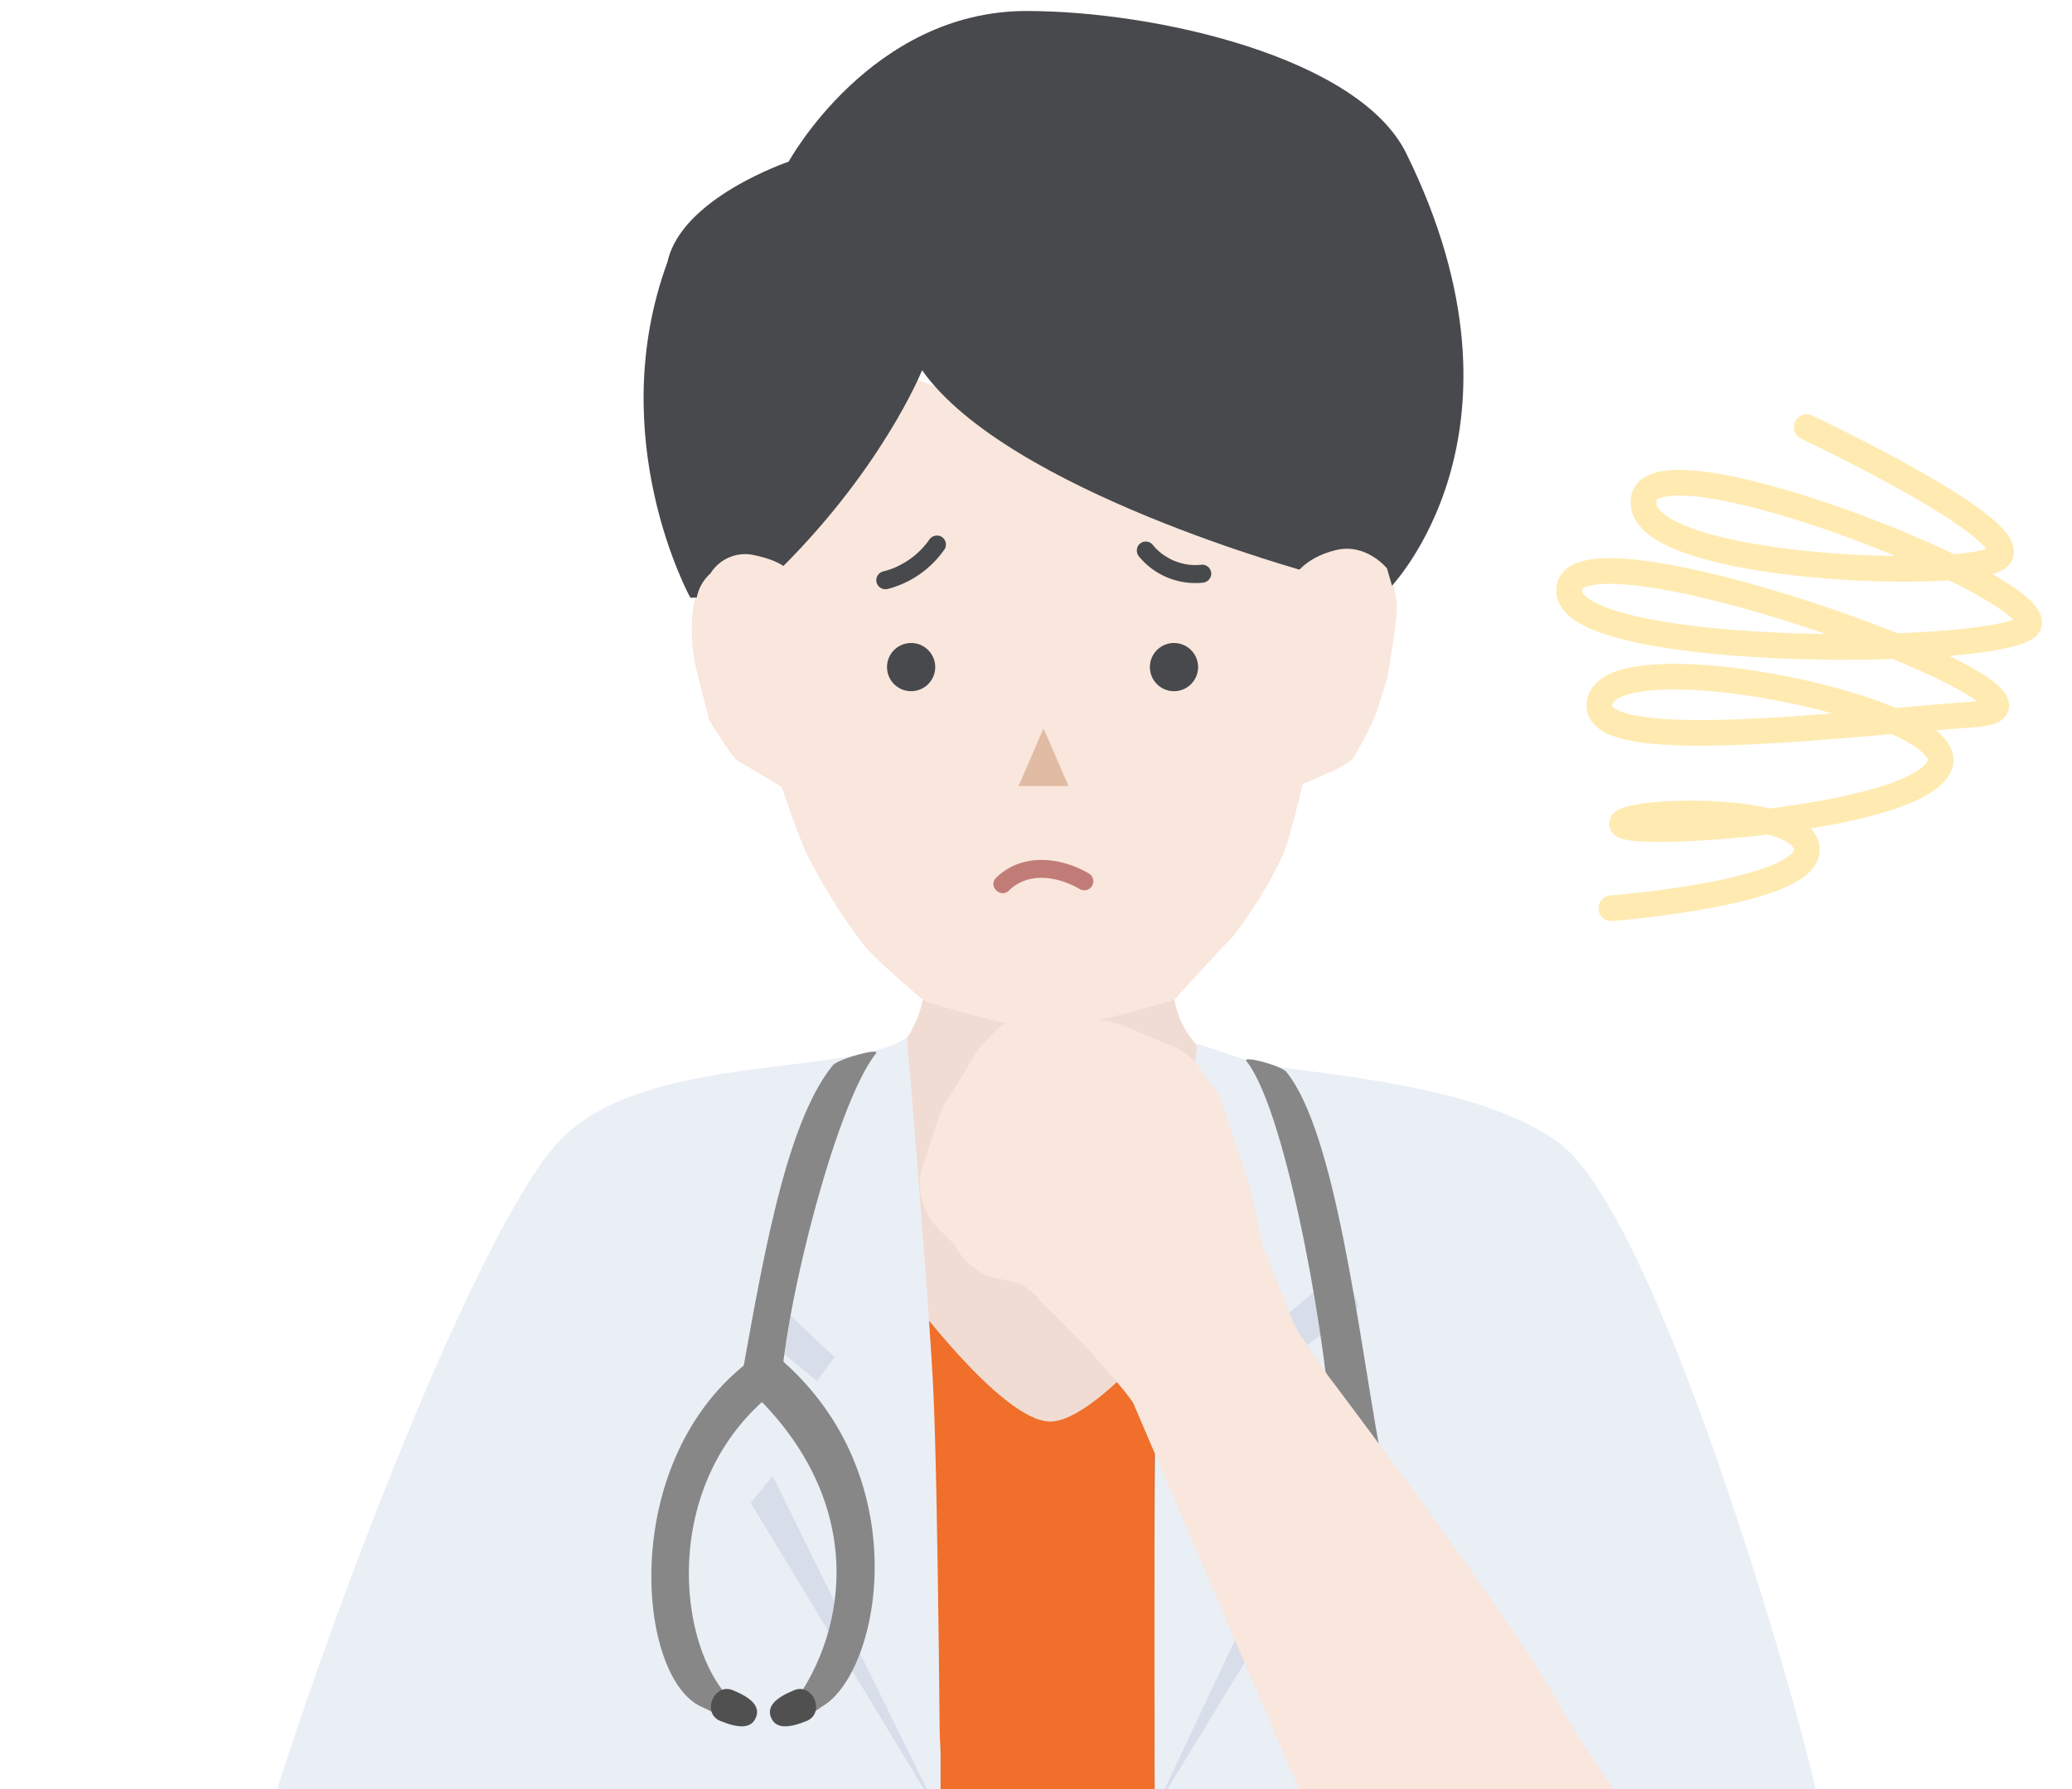 <svg xmlns="http://www.w3.org/2000/svg" width="242" height="209" viewBox="0 0 242 209"><defs><clipPath id="clip-path"><path id="長方形_109246" data-name="長方形 109246" transform="translate(-12722 -12202)" fill="#fff" d="M0 0h242v209H0z"/></clipPath><clipPath id="clip-path-2"><path id="長方形_109245" data-name="長方形 109245" fill="none" d="M0 0h216.473v641.002H0z"/></clipPath><clipPath id="clip-path-3"><path id="長方形_109244" data-name="長方形 109244" fill="none" d="M0 0h216.473v641.003H0z"/></clipPath><clipPath id="clip-path-4"><path id="長方形_109237" data-name="長方形 109237" fill="none" d="M0 0h47.034v50.983H0z"/></clipPath><clipPath id="clip-path-5"><path id="長方形_109238" data-name="長方形 109238" fill="none" d="M0 0h24.122v85.907H0z"/></clipPath><clipPath id="clip-path-6"><path id="長方形_109239" data-name="長方形 109239" fill="none" d="M0 0h22.16v86.429H0z"/></clipPath><clipPath id="clip-path-7"><path id="長方形_109240" data-name="長方形 109240" fill="none" d="M0 0h21.408v48.443H0z"/></clipPath><clipPath id="clip-path-8"><path id="長方形_109241" data-name="長方形 109241" fill="none" d="M0 0h4.57v54.733H0z"/></clipPath><clipPath id="clip-path-9"><path id="長方形_109242" data-name="長方形 109242" fill="none" d="M0 0h11.693v3.886H0z"/></clipPath><clipPath id="clip-path-10"><path id="長方形_109243" data-name="長方形 109243" fill="none" d="M0 0h5.829v6.731H0z"/></clipPath></defs><g id="グループ_8628" data-name="グループ 8628" transform="translate(-588 -1238)"><path id="パス_87933" data-name="パス 87933" d="M799.016 1287.899s27.693 13.051 21.92 15.5-42.262.844-40.961-7.115 49.734 11.531 44.65 15.061-55.082 3.527-53.32-4.781 62.463 13.861 47.477 14.875-46.346 5.2-43.848-1.742 41.857 1.211 39.643 7.621-36.092 8.652-37.1 7.02 20.656-2.637 21.537 2.648-22.818 7.115-22.818 7.115" fill="none" stroke="#ffebb2" stroke-linecap="round" stroke-linejoin="round" stroke-width="3"/><g id="マスクグループ_1852" data-name="マスクグループ 1852" transform="translate(13310 13440)" clip-path="url(#clip-path)"><g id="グループ_8626" data-name="グループ 8626" transform="translate(-12708.852 -12200.717)"><g id="グループ_8625" data-name="グループ 8625" clip-path="url(#clip-path-2)"><g id="グループ_8624" data-name="グループ 8624" transform="translate(0 -.001)"><g id="グループ_8623" data-name="グループ 8623" clip-path="url(#clip-path-3)"><path id="パス_90589" data-name="パス 90589" d="M43.525 1064.149l-3.119 4.047-7.438 5.679-10.386 11.036-6.045 8.222-3.377 5.487a2.679 2.679 0 00.882 3.688l1.607.985a9.789 9.789 0 004.732 1.435l7.88.31 2.485.1a14.535 14.535 0 005.766-.95l11.784-4.511a7.932 7.932 0 002.422-1.467l4.85-4.287 6.589-5.477a8.961 8.961 0 012.494-1.467l3.291-1.275a8.945 8.945 0 004.5-3.84l2.958-5.076.156-3.975.391-9.937-9.817 4.093-12.568-.494-5.612-.221z" transform="translate(-5.579 -464.666)" fill="#563f3d"/><path id="パス_90590" data-name="パス 90590" d="M275.392 1068.974l4.449.437 6.169-.436 8-.566 3.931-1.138 3.062 2.761 6.821 5.645a6.1 6.1 0 01.72.7l9.613 11.055 5.718 8.452 3.026 5.38a2.95 2.95 0 01-1.13 4.02l-1.884 1.055a7.7 7.7 0 01-3.76.981h-11.406a12.172 12.172 0 01-4.791-.983l-11.523-4.939a11.082 11.082 0 01-3.294-2.178l-4.268-4.082-6.4-5.756a8.741 8.741 0 00-2.374-1.525l-3.547-1.537a8.089 8.089 0 01-3.928-3.628l-2.9-5.454-1.746-3.356v-7.225l6.817 1.749z" transform="translate(-115.396 -466.321)" fill="#563f3d"/><path id="パス_90591" data-name="パス 90591" d="M207.814 774.064l-49.551-5.659a87.435 87.435 0 00-19.175.021l-48.428 5.638 2.752-114.4h114.4z" transform="translate(-39.634 -288.389)" fill="#dee3e8"/><path id="パス_90592" data-name="パス 90592" d="M224.536 215.727c3.721 2.043 28.775 1.951 40 10.322 11.991 8.951 29.433 70.587 30.814 79.651 1.15 7.55-5.064 21.024-8.842 27.542-2.22 3.828-22.3 19.772-38.514-3.405-.553-.791 11.2-6.687 11.2-6.687a1.032 1.032 0 00.319-.189l4.6-3.979a1.061 1.061 0 00.307-.445c.427-1.165 2.139-5.845 2.38-6.594.247-.769.272-7.07.275-8.345a1.11 1.11 0 00-.087-.433l-2.619-6.255a1.112 1.112 0 00-.11-.2l-4.886-7.047-5.5-8.236-4.127-5.762-10.179-15.141-6.878-9.713-4.131-5.268a1.106 1.106 0 01-.185-.356s-19.306-37.954-3.834-29.46" transform="translate(-95.537 -93.769)" fill="#eaeff6"/><path id="パス_90593" data-name="パス 90593" d="M124.508 96.49l-2.15 1.265c-.866.509-1.733 2.687-1.974 3.71a20.467 20.467 0 00.355 7.6l1.511 5.9s2.589 4.2 3.224 4.618l5.208 3.088s2.038 6.054 2.984 7.955a67.966 67.966 0 006.837 10.815c1.473 1.7 6.64 6.084 6.64 6.084-1.065 6.228-7.717 10.117-7.717 10.117l3.168 29.714 20.2 11.158 16.838-8.836 6.827-32.806s-8.535-1.571-9.9-9.34c0 0 4.952-5.508 6.715-7.234a52.2 52.2 0 005.957-9.672c.83-1.988 2.3-8.3 2.3-8.3s5.321-2.084 5.836-2.946a41.6 41.6 0 002.666-5.064L201.41 110s1.395-7.818 1.08-9c0 0-.507-3.427-1.112-3.845l-.962-.664h-8.287l-6.3-14.916-24.2-.995-20.22-7.292-7.292 8.287-4.637 14.915z" transform="translate(-52.533 -32.038)" fill="#f9e6dc"/><g id="グループ_8604" data-name="グループ 8604" transform="translate(86.892 115.499)" opacity=".05"><g id="グループ_8603" data-name="グループ 8603"><g id="グループ_8602" data-name="グループ 8602" clip-path="url(#clip-path-4)"><path id="パス_90594" data-name="パス 90594" d="M191.519 205.213s-11.26 3.434-15.207 3.434c-3.654 0-14.229-3.339-14.229-3.339-1.121 6.167-7.7 10.014-7.7 10.014l3.167 29.714 20.2 11.158 16.838-8.836 6.826-32.806s-8.535-1.571-9.9-9.34" transform="translate(-154.386 -205.213)" fill="#4a0e00"/></g></g></g><path id="パス_90595" data-name="パス 90595" d="M154.915 0c-18.162 0-27.776 17.6-27.776 17.6s-12.526 4.227-14.149 11.7c-7.576 20.621 2.642 39.193 2.642 39.193.027.321 8.052-.9 9.457-2.247 12.864-12.348 17.634-24.281 17.634-24.281 9.933 14.1 45.385 23.667 45.385 23.667.157.372 9.109 2.138 9.109 1.935 0 0 18.206-18.211 2.041-50.959C193.736 5.423 170.05 0 154.915 0" transform="translate(-48.174 .002)" fill="#47494c"/><path id="パス_90596" data-name="パス 90596" d="M220.892 134a2.814 2.814 0 11-2.814-2.814 2.814 2.814 0 012.814 2.814" transform="translate(-94.109 -57.352)" fill="#47494c"/><path id="パス_90597" data-name="パス 90597" d="M166.34 134a2.814 2.814 0 11-2.814-2.814A2.814 2.814 0 01166.34 134" transform="translate(-70.26 -57.352)" fill="#47494c"/><path id="パス_90598" data-name="パス 90598" d="M107.9 584.538l-24.432 65.2-14.238 99.181C65.28 776.43 57.5 854.056 57.616 854.682c1.988 11.219 37.39 12.307 45.246 0 5.022-7.868 11.661-81.148 19.256-127.766 6.071-37.26 11.654-86.169 11.771-85.531l10.037 86.564s11.186 109.7 21.15 126.734c5.648 9.657 40.333 14.287 44.749 0 .135-.436-11.584-52.612-19.025-105.749l-8.668-97.456-32.781-68.491z" transform="translate(-25.188 -254.868)" fill="#2b5d6e"/><path id="パス_90599" data-name="パス 90599" d="M152.278 264.776s11.161 15.214 16.842 15.257c5.779.044 17.365-15.257 17.365-15.257l5.547.17 10.613 156.544v43.755h-66.237s4.085-119.58 3.587-121.569 9.139-80.052 9.139-80.052z" transform="translate(-59.635 -115.25)" fill="#ef6f2b"/><path id="パス_90600" data-name="パス 90600" d="M96.707 296.839c0-6.278-6.952-66.759-6.952-66.759a59.562 59.562 0 00-2.039-5.815q-.023-.054-.049-.106l5.119-11.024c-7.02 4.526-30.235 1.752-40.3 11.724-12.72 12.6-42.389 96.605-40.029 105.065 3.692 13.234 24.186 52.792 24.186 52.792.032.035 6.064 18.744 6.064 18.744.4.369-3.949 34.908-14.832 72.043C11.8 528.344.69 582.192.226 583.491c-5.215 14.589 81.326 25.7 86.907 9.735 0 0 9.574-218.314 9.574-296.386" transform="translate(0 -93.177)" fill="#eaeff6"/><path id="パス_90601" data-name="パス 90601" d="M216.373 279.95c-1.092 84.138 3.386 331.545 4.5 343.606.953 10.338 86.866-1.26 89.468-8.058 7.449-19.463-51.464-188.073-47.664-265.03l-.835-8.582-30.072-50.737z" transform="translate(-94.519 -122.387)" fill="#eaeff6"/><g id="グループ_8607" data-name="グループ 8607" transform="translate(121.44 124.174)" opacity=".08"><g id="グループ_8606" data-name="グループ 8606"><g id="グループ_8605" data-name="グループ 8605" clip-path="url(#clip-path-5)"><path id="パス_90602" data-name="パス 90602" d="M227.7 256.8l10.638 13.256-22.24 36.48-.325-85.907 14.349.437 9.773 26.812z" transform="translate(-215.77 -220.626)" fill="#001750"/></g></g></g><g id="グループ_8610" data-name="グループ 8610" transform="translate(74.522 124.483)" opacity=".08"><g id="グループ_8609" data-name="グループ 8609"><g id="グループ_8608" data-name="グループ 8608" clip-path="url(#clip-path-6)"><path id="パス_90603" data-name="パス 90603" d="M154.568 307.6l-22.16-36.641 10.1-12.251-9.157-7.618 7.353-26.662 2.95-3.256 6.85 47.006z" transform="translate(-132.408 -221.176)" fill="#001750"/></g></g></g><path id="パス_90604" data-name="パス 90604" d="M151.733 213.135l-9.478 5.567-7.417 23.144c-.216.674 8.455 8.584 8.455 8.584s-8.548 11.228-8.136 12.087l20.473 41.573s-.235-36.946-.809-49.5c-.476-10.405-3.087-41.452-3.087-41.452" transform="translate(-58.947 -93.177)" fill="#eaeff6"/><path id="パス_90605" data-name="パス 90605" d="M221.229 214.343L229.14 217s7.679 24.659 7.139 25.117l-7.92 6.714s8.548 11.228 8.137 12.087l-20.211 42.865-.079-30.663.174-20.674z" transform="translate(-94.52 -93.705)" fill="#eaeff6"/><path id="パス_90606" data-name="パス 90606" d="M239.909 219.043c5.778 7.059 8.421 30.48 10.924 44.153.145.795-5.691-.8-5.7-1.611-.124-8.452-4.946-37.545-9.861-43.777-.577-.733 4.048.513 4.639 1.235" transform="translate(-102.833 -95.123)" fill="#878787"/><path id="パス_90607" data-name="パス 90607" d="M245.242 333.226s13.034-5.7 11-19.445c-1.04-7.043-10.218-18.056-13.674-24.438-5.545-10.243-27.361-39.043-27.361-39.043l-3.273-4.792a7.349 7.349 0 01-.752-1.408l-3.364-8.374a7.384 7.384 0 01-.359-1.161l-1.292-5.834q-.081-.365-.2-.72l-3.056-9.265a7.364 7.364 0 00-.976-1.939l-1.749-2.479a7.217 7.217 0 00-3.108-2.5l-5.715-2.39a7.076 7.076 0 00-1.27-.4l-4.73-1a7.068 7.068 0 00-1.463-.153h-2.169a7.082 7.082 0 00-2.61.5l-.461.182a7.189 7.189 0 00-2.66 1.847l-1.351 1.482a7.307 7.307 0 00-.933 1.278l-1.585 2.754-1.562 2.442a7.345 7.345 0 00-.789 1.658l-1.683 5.087-.115.324a7.408 7.408 0 001.778 7.749l1.082 1.061a7.27 7.27 0 011.11 1.392l.018.029a7.193 7.193 0 004.634 3.286l1.713.362a5.6 5.6 0 013.009 1.94l4.868 4.859c.16.16 5.887 6.474 6.31 7.495 0 0 15.187 35.432 20.3 47.223.1.235 10.692 22.287 10.692 22.287 7.488 9.564 21.41 10.392 21.751 10.1" transform="translate(-73.252 -90.884)" fill="#f9e6dc"/><g id="グループ_8613" data-name="グループ 8613" transform="translate(153.067 241.915)" opacity=".08"><g id="グループ_8612" data-name="グループ 8612"><g id="グループ_8611" data-name="グループ 8611" clip-path="url(#clip-path-7)"><path id="パス_90608" data-name="パス 90608" d="M272.117 429.87c3.222 2.5 14.916 6.351 14.916 6.351s4.657 38.735 6.168 41.729c2.505 4.961-23.454-49.919-21.084-48.08" transform="translate(-271.964 -429.824)" fill="#001750"/></g></g></g><g id="グループ_8616" data-name="グループ 8616" transform="translate(49.207 216.757)" opacity=".08"><g id="グループ_8615" data-name="グループ 8615"><g id="グループ_8614" data-name="グループ 8614" clip-path="url(#clip-path-8)"><path id="パス_90609" data-name="パス 90609" d="M90.342 385.733c.34-6.044 1.647 34.392 1.658 52.042.006 9.944-1.161-18.563-4.57-26.021 0 0 2.541-19.4 2.913-26.021" transform="translate(-87.429 -385.124)" fill="#001750"/></g></g></g><path id="パス_90610" data-name="パス 90610" d="M244.966 115.048s1.162-2.362 5.038-3.28c3.538-.838 5.936 2.144 5.936 2.144l1.112 3.845-4.628 7.69z" transform="translate(-107.094 -48.797)" fill="#f9e6dc"/><path id="パス_90611" data-name="パス 90611" d="M132.368 115.548s-.07-1.726-4.414-2.652a4.764 4.764 0 00-5.232 2.117 5.015 5.015 0 000 7.5h6.948z" transform="translate(-52.897 -49.297)" fill="#f9e6dc"/><path id="パス_90612" data-name="パス 90612" d="M140.944 217.585c-5.778 7.059-8.483 24.592-10.986 38.266-.145.795 4.909.808 4.921 0 .124-8.453 6.179-33.406 11.093-39.639.578-.733-4.437.651-5.028 1.373" transform="translate(-56.813 -94.432)" fill="#878787"/><path id="パス_90613" data-name="パス 90613" d="M134.148 283.79c12.538 12.638 10.5 27.72 3.042 36.79-.126.153.518.6.535 1.148.02.65 3.782-2.067 3.782-2.067 6.888-3.99 11.415-27.692-6.012-41.5 0 0-1.781 5.189-1.346 5.628" transform="translate(-58.617 -121.606)" fill="#878787"/><path id="パス_90614" data-name="パス 90614" d="M124.832 284.671c-12.34 11.091-9.642 29.985-3.2 35.346.453.377.078 2.3.061 2.3l-3.876-1.88c-7.767-3.131-10.087-29.152 5.875-40.766 0 0 2.637 3.65 1.137 5" transform="translate(-48.88 -122.266)" fill="#878787"/><path id="パス_90615" data-name="パス 90615" d="M129.42 351.624c-.526 1.288-1.956 1.3-4.163.394s-.741-4.491 1.466-3.59 3.223 1.908 2.7 3.2" transform="translate(-54.282 -152.262)" fill="#505050"/><path id="パス_90616" data-name="パス 90616" d="M136.546 351.624c.526 1.288 1.956 1.3 4.163.394s.741-4.491-1.466-3.59-3.223 1.908-2.7 3.2" transform="translate(-59.636 -152.262)" fill="#505050"/><g id="グループ_8619" data-name="グループ 8619" transform="translate(102.875 99.177)" opacity=".46"><g id="グループ_8618" data-name="グループ 8618"><g id="グループ_8617" data-name="グループ 8617" clip-path="url(#clip-path-9)"><path id="パス_90617" data-name="パス 90617" d="M184.592 179.792c2.3-2.257 5.784-1.649 8.312-.159a1.056 1.056 0 001.065-1.822c-3.362-1.981-7.884-2.444-10.87.489-.97.953.522 2.446 1.493 1.493" transform="translate(-182.785 -176.212)" fill="#7f0000"/></g></g></g><path id="パス_90618" data-name="パス 90618" d="M212.852 111.927a8.524 8.524 0 007.338 3.009 1.081 1.081 0 001.055-1.055 1.066 1.066 0 00-1.055-1.055 7.421 7.421 0 01-.9.045q-.2 0-.4-.017-.125-.008-.25-.022c-.02 0-.22-.028-.108-.012.13.02-.133-.023-.157-.028l-.2-.038a7.37 7.37 0 01-.439-.105 7.753 7.753 0 01-.856-.287c-.159-.063.13.06-.025-.011l-.182-.084a7.943 7.943 0 01-.4-.207 8.733 8.733 0 01-.762-.484c-.055-.039-.114-.084-.026-.016-.066-.051-.13-.1-.194-.159q-.153-.129-.3-.267a7.308 7.308 0 01-.647-.7 1.059 1.059 0 00-1.493 0 1.085 1.085 0 000 1.493" transform="translate(-92.924 -48.144)" fill="#47494c"/><path id="パス_90619" data-name="パス 90619" d="M164.649 109.384c-.089.128-.18.254-.274.379.062-.083.048-.061-.008.008l-.149.18q-.287.34-.6.655-.331.331-.691.63l-.145.119c-.23.189.094-.065-.045.036s-.251.185-.38.274a10.553 10.553 0 01-1.544.879l-.213.1c.095-.043.08-.033-.007 0-.145.057-.29.113-.438.165-.294.1-.594.191-.9.268a1.065 1.065 0 00-.737 1.3 1.076 1.076 0 001.3.737 11.628 11.628 0 006.654-4.659 1.061 1.061 0 00-.379-1.444 1.083 1.083 0 00-1.444.379" transform="translate(-69.283 -47.594)" fill="#47494c"/><g id="グループ_8622" data-name="グループ 8622" transform="translate(105.817 83.811)" opacity=".26"><g id="グループ_8621" data-name="グループ 8621"><g id="グループ_8620" data-name="グループ 8620" clip-path="url(#clip-path-10)"><path id="パス_90620" data-name="パス 90620" d="M190.927 148.911l-2.914 6.731h5.829z" transform="translate(-188.012 -148.911)" fill="#9a4000"/></g></g></g></g></g></g></g></g></g></svg>